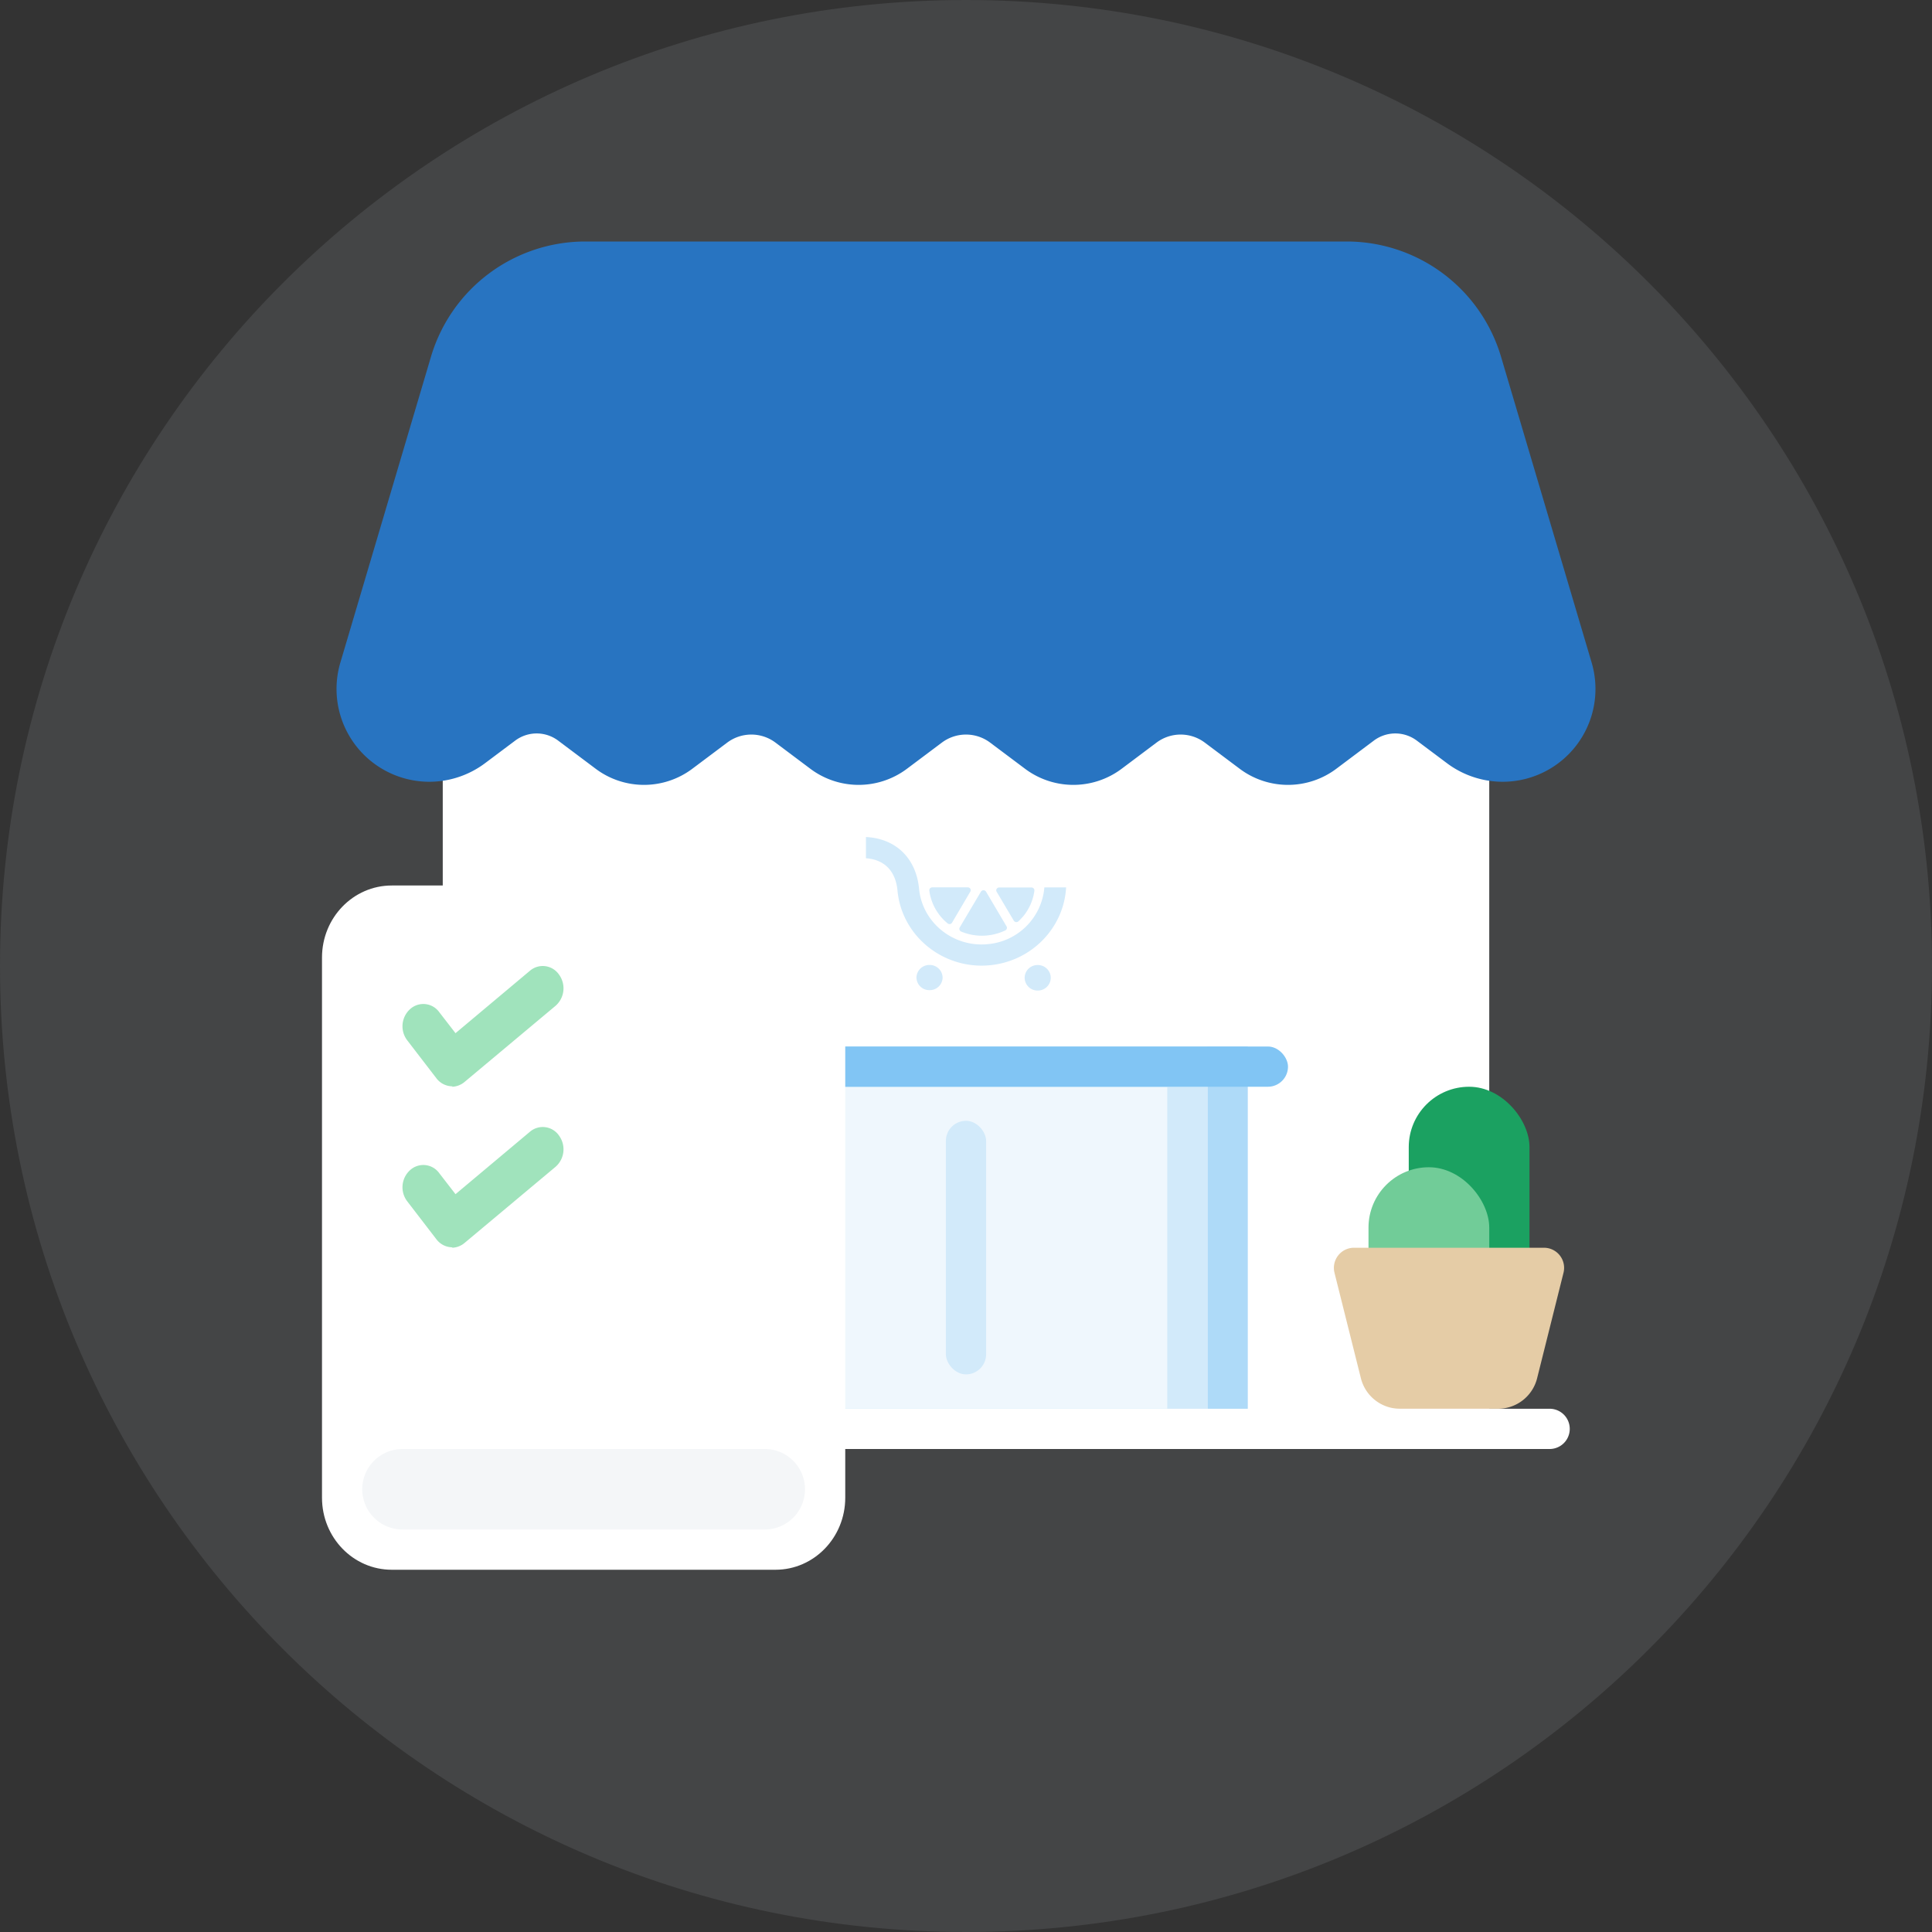 <svg xmlns="http://www.w3.org/2000/svg" fill="none" viewBox="0 0 48 48"><rect x="0" y="0" width="48" height="48" fill="#333333" stroke="none"/><g clip-path="url(#accent-icon-shopInStore-a)"><path fill="#8B8F94" d="M24 48c13.255 0 24-10.745 24-24S37.255 0 24 0 0 10.745 0 24s10.745 24 24 24Z" opacity="0.2"/><path fill="#fff" d="M37 16v20H11V16h26Z"/><path fill="#D2EAFA" fill-rule="evenodd" d="M24.532 23.458a1.544 1.544 0 0 0 1.415-1.411h.54c-.053 1-.854 1.84-1.905 1.935a2.26 2.26 0 0 1-.194.009c-1.072 0-1.989-.8-2.09-1.863-.046-.489-.324-.772-.784-.805v-.527c.743.035 1.247.527 1.32 1.284.079.837.842 1.456 1.698 1.378Zm-1.443-1.33a.074.074 0 0 1 .018-.058.075.075 0 0 1 .056-.024h.88c.027 0 .052.013.065.035a.071.071 0 0 1 0 .07l-.454.771a.073.073 0 0 1-.051.036.076.076 0 0 1-.06-.017 1.274 1.274 0 0 1-.45-.78v-.01l-.004-.024Zm1.426 1.114a1.338 1.338 0 0 1-.634-.097.072.072 0 0 1-.038-.1l.001-.003.526-.887a.075.075 0 0 1 .129 0l.508.86c.01.016.013.037.007.056a.071.071 0 0 1-.037.044 1.33 1.33 0 0 1-.462.127Zm.891-.46a1.356 1.356 0 0 1-.103.107.075.075 0 0 1-.116-.016l-.426-.718a.071.071 0 0 1 0-.07.074.074 0 0 1 .065-.036h.8c.021 0 .041.009.055.024a.07.07 0 0 1 .018.057c-.032.24-.133.467-.293.654v-.001ZM23.089 24.6a.32.32 0 0 0 .33-.308v-.001a.32.32 0 0 0-.325-.317.32.32 0 0 0-.325.308.319.319 0 0 0 .32.318Zm3.017-.307a.321.321 0 0 1-.325.317.321.321 0 0 1-.324-.317.32.32 0 0 1 .325-.317.32.32 0 0 1 .324.317Z" clip-rule="evenodd"/><path fill="#EFF7FD" d="M17 26h14v10H17z"/><rect width="1" height="6.3" x="23.5" y="27.846" fill="#D2EAFA" rx="0.5"/><circle cx="15" cy="28" r="1" fill="#F4F6F8"/><path fill="#2874C1" d="M10.707 8.864A4 4 0 0 1 14.542 6h18.916a4 4 0 0 1 3.835 2.864l2.251 7.598a2.306 2.306 0 0 1-3.594 2.5l-.75-.562a.89.89 0 0 0-1.067 0l-.933.7a2 2 0 0 1-2.4 0l-.867-.65a1 1 0 0 0-1.2 0l-.866.65a2 2 0 0 1-2.4 0l-.867-.65a1 1 0 0 0-1.2 0l-.867.65a2 2 0 0 1-2.4 0l-.866-.65a1 1 0 0 0-1.2 0l-.867.65a2 2 0 0 1-2.4 0l-.933-.7a.89.89 0 0 0-1.067 0l-.75.562a2.306 2.306 0 0 1-3.594-2.5l2.251-7.598Z"/><rect width="3" height="6" x="35" y="27" fill="#1BA161" rx="1.5"/><rect width="3" height="4" x="34" y="29" fill="#71CC98" rx="1.5"/><path fill="#E5CCA6" d="M33.155 31.621A.5.5 0 0 1 33.64 31h4.72a.5.5 0 0 1 .485.621l-.656 2.622a1 1 0 0 1-.97.757h-2.438a1 1 0 0 1-.97-.758l-.656-2.62Z"/><path stroke="#AEDAF8" d="M17.5 26.5h13v9h-13z"/><path stroke="#D2EAFA" d="M18.5 26.5h11v9h-11z"/><rect width="16" height="1" x="16" y="26" fill="#81C5F4" rx="0.5"/><path fill="#fff" d="M9 35.5a.5.5 0 0 1 .5-.5h29a.5.5 0 0 1 0 1h-29a.5.5 0 0 1-.5-.5Z"/><path fill="#fff" d="M19.267 22H9.733C8.776 22 8 22.801 8 23.79v13.42C8 38.2 8.776 39 9.733 39h9.534c.957 0 1.733-.801 1.733-1.79V23.79c0-.989-.776-1.79-1.733-1.79Z"/><path fill="#A0E3BC" d="M11.245 30.989a.5.5 0 0 1-.403-.2l-.724-.942a.575.575 0 0 1 .072-.777.488.488 0 0 1 .724.078l.403.521 1.85-1.552a.49.49 0 0 1 .724.1.577.577 0 0 1-.093.776l-2.253 1.885a.506.506 0 0 1-.32.122l.02-.011Z"/><path fill="#A0E3BC" d="M11.245 26.989a.5.5 0 0 1-.403-.2l-.724-.942a.575.575 0 0 1 .072-.777.488.488 0 0 1 .724.078l.403.521 1.85-1.552a.49.49 0 0 1 .724.1.577.577 0 0 1-.093.776l-2.253 1.885a.506.506 0 0 1-.32.122l.02-.011Z"/><path fill="#F4F6F8" d="M9 37a1 1 0 0 1 1-1h9a1 1 0 1 1 0 2h-9a1 1 0 0 1-1-1Z"/></g><defs><clipPath id="accent-icon-shopInStore-a"><path fill="#fff" d="M0 0h48v48H0z"/></clipPath></defs></svg>